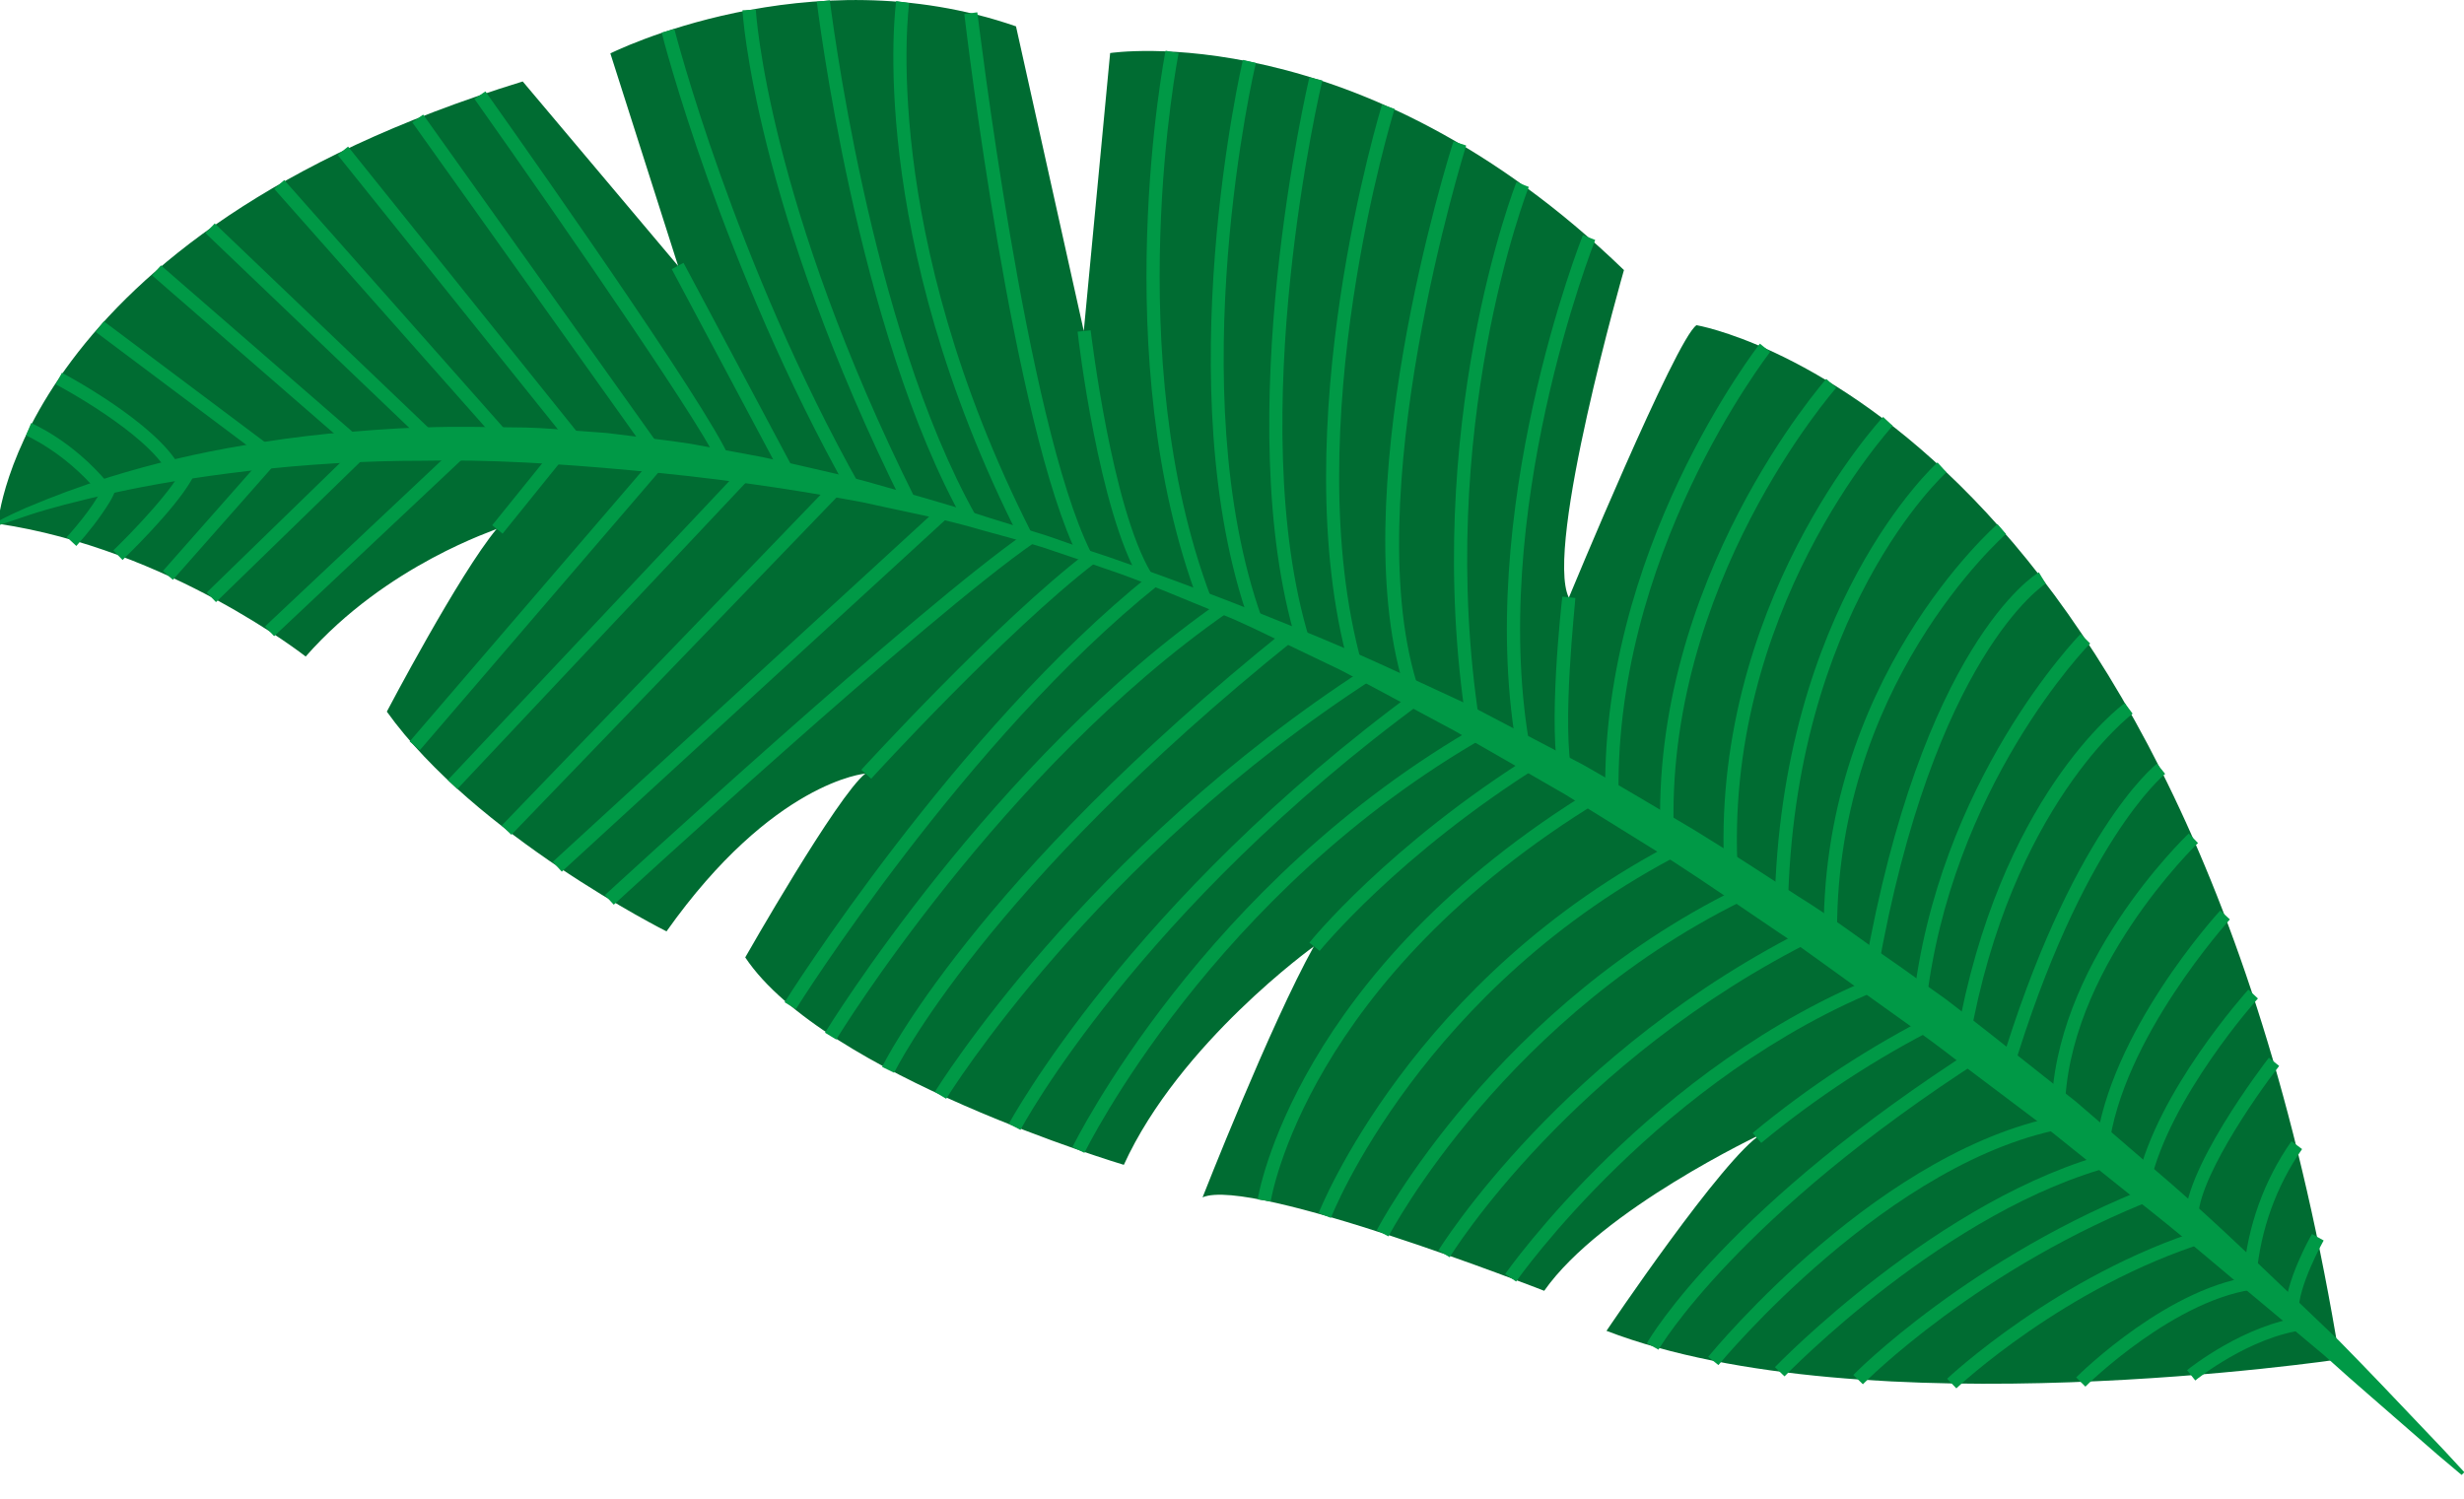<?xml version="1.0" encoding="utf-8"?>
<!-- Generator: Adobe Illustrator 23.1.0, SVG Export Plug-In . SVG Version: 6.00 Build 0)  -->
<svg version="1.1" id="Layer_1" xmlns="http://www.w3.org/2000/svg" xmlns:xlink="http://www.w3.org/1999/xlink" x="0px" y="0px"
	 viewBox="0 0 719.8 437.8" style="enable-background:new 0 0 719.8 437.8;" xml:space="preserve">
<style type="text/css">
	.st0{fill:#006C32;}
	.st1{fill:#009946;}
</style>
<title>hoja_izq</title>
<path class="st0" d="M89.3,191.8c0,0-39.9-31.4-89.9-38.8c0,0,6.4-84.1,153.3-129.2l45.4,53.9l-19.8-62.1c0,0,57.8-29,118.5-7.9
	l19.8,89l7.7-81.2c0,0,72.9-11.3,150.1,63.4c0,0-23.3,81.1-16.1,95.7c0,0,31.3-75.7,37.3-79.6c0,0,142.5,24,187.9,302.1
	c0,0-138.7,20.7-214.2-8.3c0,0,34.3-51,45.3-57.5c0,0-46.8,22-63.5,45.8c0,0-85.6-33.5-99.8-27.3c0,0,19.8-50.5,32.5-73.3
	c0,0-39.2,28.1-55.5,63.8c0,0-87.6-26.1-110.6-60.6c0,0,26.9-47.3,35.1-53.7c0,0-27,2.2-58.1,46.1c0,0-55.8-28-81.7-64.2
	c0,0,21.1-40.2,32.1-53.4C145.4,154.7,113.1,164.7,89.3,191.8z"/>
<path class="st1" d="M-0.8,152.4c0,0,2.8-1.6,8.3-4c8-3.4,16.1-6.4,24.4-9c12.9-4,26-7.1,39.3-9.3c7.7-1.4,15.9-2.5,24.7-3.4
	c8.7-0.7,17.9-1.6,27.5-1.8c9.6-0.4,19.6-0.1,30,0c5.2,0.1,10.4,0.6,15.8,1l8.1,0.6l8.1,1c5.5,0.7,11,1.3,16.6,2.2l16.8,3.1
	c5.7,1,11.4,2.4,17.1,3.7s11.5,2.6,17.3,4.2c11.5,3.3,23.2,6.4,34.9,10.3l17.7,5.5c5.9,2,11.7,4.2,17.7,6.1
	c23.7,8.2,47.4,17.4,70.8,27.4c11.6,5.1,23.2,10.6,34.7,15.9l33.6,17.6c10.9,6.2,21.6,12.6,32.2,18.9c10.5,6.4,20.6,13.1,30.7,19.6
	c10.2,6.3,19.5,13.5,29,20l13.9,9.9c4.5,3.4,8.8,6.9,13.1,10.2l25,19.8l22.5,19.4c14.6,12.4,27.2,24.5,38.4,35.2l15.7,15
	c4.7,4.8,9,9.2,12.8,13.2l17.8,18.7l6.2,6.7l-0.8,0.8l-7-5.9l-19.4-16.9c-4.2-3.6-8.8-7.7-13.8-12.2l-16.6-13.9
	c-11.9-9.8-25-21.3-40-32.9c-7.4-5.9-15.1-12.1-23.1-18.5L574,311.6c-4.3-3.3-8.7-6.7-13.2-9.9l-13.7-9.8l-14-10.1l-7.1-5.1
	c-2.4-1.6-4.9-3.3-7.3-4.9c-9.8-6.6-19.7-13.5-29.9-20.1l-31.4-19.5c-10.8-6.2-21.6-12.5-32.5-18.7c-11.1-5.9-22.2-12-33.4-17.8
	l-17.1-8.2c-5.7-2.7-11.4-5.6-17.2-7.9c-11.7-4.7-23.2-9.8-35-13.7c-5.9-2.1-11.8-4-17.6-6c-5.9-1.8-11.8-3.4-17.7-5
	c-11.7-3.5-23.6-5.6-35.1-8.2c-22.3-4.2-44.8-7.3-67.4-9.3c-21.5-2-41.9-3.2-60.7-2.8c-17.1,0-34.3,1-51.3,3
	c-15.2,1.8-28.4,4-39.2,6.4s-19.1,4.6-24.8,6.5s-8.6,2.9-8.6,2.9L-0.8,152.4z"/>
<path class="st1" d="M31.5,141.1l-3,2.5c-9.9-11.7-20.8-16.3-20.9-16.4l1.5-3.6C9.7,123.9,21.1,128.7,31.5,141.1z"/>
<rect x="52.2" y="82.9" transform="matrix(0.6 -0.8 0.8 0.6 -69.646 89.012)" class="st1" width="3.9" height="62.5"/>
<rect x="73.4" y="65.5" transform="matrix(0.656 -0.755 0.755 0.656 -53.147 92.928)" class="st1" width="3.9" height="78.5"/>
<rect x="92.3" y="52.7" transform="matrix(0.691 -0.723 0.723 0.691 -41.852 98.424)" class="st1" width="3.9" height="91"/>
<rect x="113.2" y="41.2" transform="matrix(0.749 -0.663 0.663 0.749 -31.985 99.379)" class="st1" width="3.9" height="101.4"/>
<rect x="133.1" y="31.7" transform="matrix(0.78 -0.626 0.626 0.78 -25.024 103.862)" class="st1" width="3.9" height="111.5"/>
<rect x="155.3" y="23.3" transform="matrix(0.814 -0.58 0.58 0.814 -19.491 106.848)" class="st1" width="3.9" height="121.2"/>
<path class="st1" d="M213.7,136l-3.9-0.3c-0.8-5.6-44.1-68.5-71.2-106.8l3.2-2.2C158.8,50.7,214.2,129.5,213.7,136z"/>
<rect x="212.5" y="73.6" transform="matrix(0.882 -0.47 0.47 0.882 -25.784 113.586)" class="st1" width="3.9" height="69.6"/>
<path class="st1" d="M251.3,142.1L248,144C210.8,77.9,193.4,10.2,193.3,9.5l3.7-1C197.2,9.2,214.4,76.4,251.3,142.1z"/>
<path class="st1" d="M267.5,146l-3.5,1.7C220.4,60.2,216.9,3.6,216.9,3l3.9-0.2C220.8,3.4,224.2,59.2,267.5,146z"/>
<path class="st1" d="M285.1,150.7l-3.4,1.9C250,96.3,238.8,1.5,238.6,0.5l3.8-0.4C242.6,1,253.8,95.1,285.1,150.7z"/>
<path class="st1" d="M301.3,155.6l-3.4,1.8C252.5,68,261.7,1,261.8,0.3l3.8,0.6C265.5,1.6,256.6,67.4,301.3,155.6z"/>
<path class="st1" d="M318.6,161.2l-3.5,1.7C296,124.5,282.3,9,281.7,4.1l3.8-0.5C285.7,4.8,299.8,123.4,318.6,161.2z"/>
<path class="st1" d="M336.3,167.4l-3.3,2C321,149.3,315,99.1,314.8,96.9l3.8-0.4C318.7,97,324.7,148.1,336.3,167.4z"/>
<path class="st1" d="M353.7,174.4l-3.6,1.4c-27-71.5-9.8-160.1-9.6-161l3.8,0.8C344.1,16.4,327.1,103.9,353.7,174.4z"/>
<path class="st1" d="M368.6,180.5l-3.6,1.3c-24.1-67.9-2.2-163.3-1.9-164.3l3.8,0.9C366.5,19.4,344.8,113.7,368.6,180.5z"/>
<path class="st1" d="M382.5,186.7l-3.7,1.1c-19.9-65.3,3.5-164.2,3.7-165.2l3.8,0.9C386,24.5,362.9,122.4,382.5,186.7z"/>
<path class="st1" d="M397.8,193.8l-3.7,1c-19.4-70,9.4-163.3,9.6-164.2l3.7,1.2C407.1,32.7,378.7,124.9,397.8,193.8z"/>
<path class="st1" d="M414.6,201.8l-3.7,1.2c-19.3-56.8,12.3-157.4,13.7-161.7l3.7,1.2C428,43.6,395.8,146.3,414.6,201.8z"/>
<path class="st1" d="M432.2,211.1l-3.8,0.6C415,125,442.7,53.9,443,53.2l3.6,1.4C446.3,55.3,419,125.5,432.2,211.1z"/>
<path class="st1" d="M447.2,219.8l-3.8,0.7c-13.2-70.5,18.7-151,19-151.8l3.6,1.4C465.7,70.9,434.2,150.5,447.2,219.8z"/>
<path class="st1" d="M459.4,226.8l-3.8,0.9c-3.6-14.6,0.6-51.8,0.8-53.4l3.8,0.4C460.3,175.2,456,212.9,459.4,226.8z"/>
<path class="st1" d="M472.9,235l-3.9,0.1c-2.4-73.9,44.7-134.1,45.1-134.7l3,2.4C516.7,103.5,470.5,162.5,472.9,235z"/>
<path class="st1" d="M489,244.4l-3.9,0.2c-3.2-75.2,47.9-133.3,48.4-133.9l2.9,2.6C536,113.8,485.9,170.8,489,244.4z"/>
<path class="st1" d="M507.7,255.7l-3.9,0.2c-4.8-78.9,45.7-133.5,46.3-134.1l2.8,2.6C552.4,125.1,503,178.6,507.7,255.7z"/>
<path class="st1" d="M522.3,265.5l-3.9-0.1c1.6-88.5,47.1-129.9,47.6-130.3l2.6,2.9C568.1,138.4,523.8,178.8,522.3,265.5z"/>
<path class="st1" d="M536.7,275.3l-3.9,0.1c-1.7-76.5,50.2-121.8,50.7-122.3l2.5,2.9C585.5,156.5,535,200.7,536.7,275.3z"/>
<path class="st1" d="M548.5,284l-3.8-0.7c16.7-94.6,49.5-115.3,50.9-116.1l2,3.3C597.3,170.7,564.8,191.5,548.5,284z"/>
<path class="st1" d="M562.6,294.1l-3.8-0.4c7.1-65.5,48.6-108.1,49-108.5l2.8,2.8C610.2,188.3,569.6,230,562.6,294.1z"/>
<path class="st1" d="M575.4,303.8l-3.8-0.7c12.4-70.1,47.6-96.6,49.1-97.7l2.3,3.1C622.6,208.8,587.5,235.4,575.4,303.8z"/>
<path class="st1" d="M587.8,313.5l-3.7-1.1c20.7-68.7,45-88.5,46-89.3l2.4,3C632.2,226.3,608,246.2,587.8,313.5z"/>
<path class="st1" d="M603.2,325h-3.9c0.3-43,38.5-80,40.1-81.5l2.7,2.8C641.7,246.6,603.4,283.7,603.2,325z"/>
<path class="st1" d="M616,335.6l-3.8-0.5c4-33.4,35.1-67.7,36.4-69.1l2.8,2.6C651.1,269,619.8,303.5,616,335.6z"/>
<path class="st1" d="M659.6,291.7c-0.3,0.3-25.9,29-31.5,54.2l-3.8-0.8c5.9-26.3,31.4-54.7,32.5-56L659.6,291.7z"/>
<path class="st1" d="M642.2,357.2l-3.8,0.5c-1.8-14.6,23.4-47.4,24.4-48.7l3,2.4C658.8,320.4,640.8,346.3,642.2,357.2z"/>
<path class="st1" d="M659.2,372.4l-3.8-0.3c1.2-13.9,6-27.3,14-38.7l3.1,2.3C664.9,346.6,660.4,359.3,659.2,372.4z"/>
<path class="st1" d="M671.5,383.3l-3.9,0.1c-0.3-8.5,7.4-22.3,7.8-22.9l3.4,1.9C678.7,362.6,671.2,375.9,671.5,383.3z"/>
<path class="st1" d="M52.6,136.5l-3.4,1.8c-6.3-11.9-32.6-25.9-32.9-26l1.8-3.4C19.2,109.5,45.7,123.6,52.6,136.5z"/>
<path class="st1" d="M31.9,146.9c-2.8,4.5-6.1,8.7-9.6,12.6l-2.8-2.6c2.7-2.9,9.8-11.4,10.8-15.6l3.8,0.9
	C33.5,143.9,32.8,145.5,31.9,146.9z"/>
<path class="st1" d="M55.9,140.3c-5.2,9-19.4,22.6-20.1,23.3l-2.7-2.8c5-4.8,18.4-18.6,20.6-24.9l3.7,1.3
	C57,138.2,56.5,139.3,55.9,140.3z"/>
<rect x="41" y="148.5" transform="matrix(0.662 -0.75 0.75 0.662 -90.927 99.254)" class="st1" width="47.2" height="3.9"/>
<rect x="52.8" y="150.4" transform="matrix(0.717 -0.697 0.697 0.717 -82.304 102.073)" class="st1" width="63.3" height="3.9"/>
<rect x="67.9" y="155.1" transform="matrix(0.728 -0.685 0.685 0.728 -78.264 116.614)" class="st1" width="80" height="3.9"/>
<rect x="139.6" y="140.7" transform="matrix(0.628 -0.778 0.778 0.628 -53.348 173.7)" class="st1" width="31" height="3.9"/>
<rect x="101.6" y="173.7" transform="matrix(0.652 -0.759 0.759 0.652 -78.401 180.479)" class="st1" width="111.3" height="3.9"/>
<polygon class="st1" points="220.4,138.3 133.6,230.5 130.8,227.9 217.6,135.7 "/>
<rect x="126.6" y="190.3" transform="matrix(0.694 -0.72 0.72 0.694 -78.306 200.26)" class="st1" width="139.6" height="3.9"/>
<rect x="142.6" y="199.4" transform="matrix(0.737 -0.676 0.676 0.737 -78.413 201.217)" class="st1" width="153.3" height="3.9"/>
<path class="st1" d="M302.2,158.5c-31.6,21.8-122,105-122.9,105.8l-2.6-2.8c0.9-0.8,91.5-84.2,123.3-106.1L302.2,158.5z"/>
<path class="st1" d="M320.1,164.3c-26.1,20-65.2,62.7-65.6,63.2l-2.9-2.6c0.4-0.4,39.7-43.5,66.1-63.6L320.1,164.3z"/>
<path class="st1" d="M338.4,170.9C282,216,233,294,232.5,294.8l-3.3-2c0.5-0.8,49.9-79.3,106.8-124.9L338.4,170.9z"/>
<path class="st1" d="M358.7,178.9c-65.8,45.7-114,124-114.4,124.8l-3.3-2c0.5-0.8,49-79.8,115.5-126L358.7,178.9z"/>
<path class="st1" d="M378,187c-90.3,72.5-116.5,125.8-116.8,126.4l-3.5-1.7c0.2-0.6,26.8-54.5,117.9-127.7L378,187z"/>
<path class="st1" d="M401.5,198.1c-81.8,52.7-124.6,122.2-125.1,122.9l-3.3-2c0.4-0.7,43.8-70.9,126.3-124.1L401.5,198.1z"/>
<path class="st1" d="M416.1,204.7c-83.4,61.1-117.7,124.7-118,125.4l-3.4-1.8c0.4-0.6,35.1-65,119.2-126.7L416.1,204.7z"/>
<path class="st1" d="M434.6,214.9c-80.2,45.5-117.5,121.2-117.8,121.9l-3.5-1.7c0.4-0.8,38.1-77.5,119.4-123.6L434.6,214.9z"/>
<path class="st1" d="M450.5,223.3c-42.2,26.4-64.7,54.2-65,54.5l-3-2.4c0.2-0.3,23.1-28.6,65.9-55.3L450.5,223.3z"/>
<path class="st1" d="M468,233.6c-86.4,52.5-96.7,116.8-96.8,117.4l-3.8-0.6c0.1-0.7,10.7-66.7,98.6-120.2L468,233.6z"/>
<path class="st1" d="M491.9,249C415.6,288.1,389,355.1,388.8,355.8l-3.6-1.4c0.3-0.7,27.3-69,105-108.8L491.9,249z"/>
<path class="st1" d="M512.5,261.5c-72.4,34.1-106.5,99-106.9,99.7l-3.4-1.8c0.3-0.7,35.1-66.8,108.7-101.4L512.5,261.5z"/>
<path class="st1" d="M531.2,274c-72,35.6-107.4,92.7-107.7,93.3l-3.3-2c0.4-0.6,36.3-58.7,109.3-94.8L531.2,274z"/>
<path class="st1" d="M551.2,288.2c-66,26-107.9,85.6-108.3,86.2l-3.2-2.2c0.4-0.6,43-61.2,110.1-87.6L551.2,288.2z"/>
<path class="st1" d="M567,299.6c-18.7,9.4-36.4,21-52.5,34.3l-2.5-2.9c16.4-13.6,34.3-25.3,53.3-34.9L567,299.6z"/>
<path class="st1" d="M579.7,309c-72,46.1-94.9,84.7-95.2,85.3l0,0l-3.4-1.9l0,0c1.3-2.3,24.1-40.3,96.4-86.5L579.7,309z"/>
<path class="st1" d="M604.6,329.4c-52.5,8.7-102.1,68.8-102.6,69.4l-3-2.4c2.1-2.5,51.1-61.9,105-70.8L604.6,329.4z"/>
<path class="st1" d="M618.3,340.4c-49.6,12.6-96.5,61.2-97,61.7l-2.8-2.7c0.5-0.5,48.2-49.9,98.8-62.8L618.3,340.4z"/>
<path class="st1" d="M631,349.7c-53,20.4-86.5,54.4-86.8,54.7l-2.8-2.7c0.3-0.4,34.5-34.9,88.2-55.6L631,349.7z"/>
<path class="st1" d="M644.9,362.8c-41.7,13-73.1,42.5-73.4,42.8l-2.7-2.8c0.3-0.3,32.4-30.4,74.9-43.7L644.9,362.8z"/>
<path class="st1" d="M660,376.5c-24.1,2.3-50.6,28.3-50.8,28.6l-2.7-2.7c1.1-1.1,27.7-27.3,53.2-29.7L660,376.5z"/>
<path class="st1" d="M673.4,388.5c-16.1,1.9-31.9,14.6-32.1,14.8l-2.4-3c0.7-0.6,16.9-13.5,34.1-15.6L673.4,388.5z"/>
</svg>
